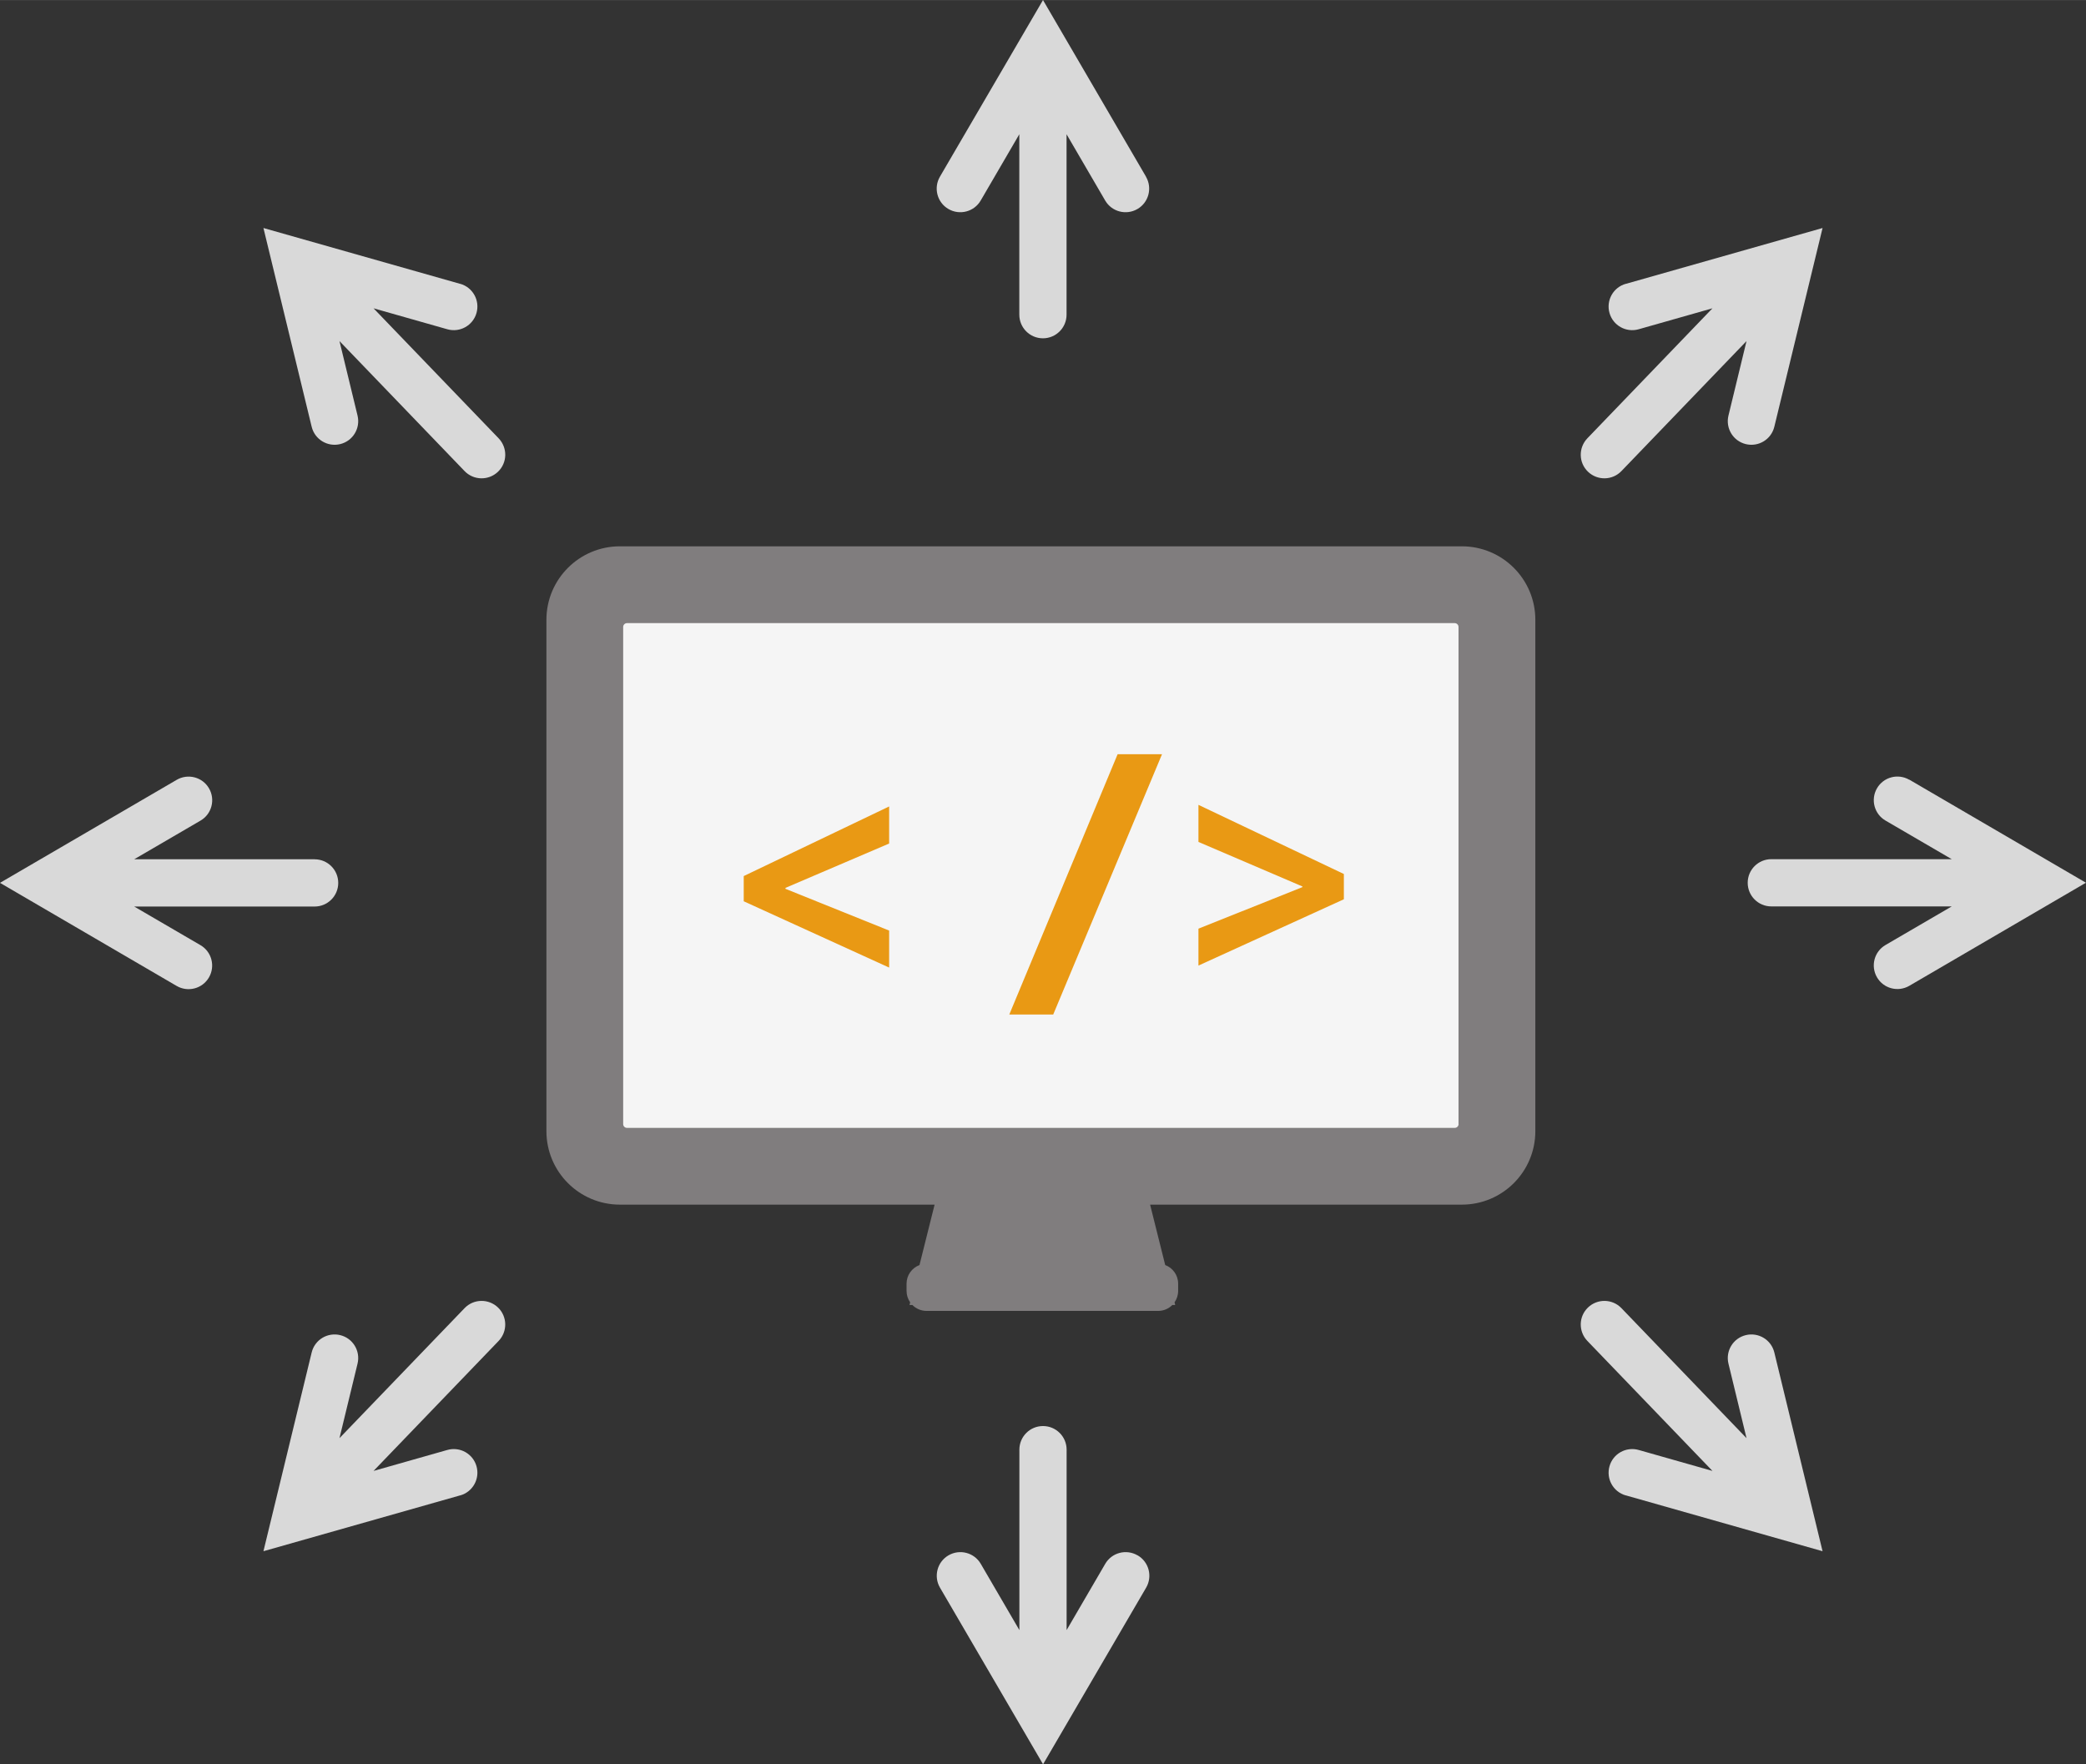 <?xml version="1.0" encoding="UTF-8"?>
<svg id="Hive_svg" xmlns="http://www.w3.org/2000/svg" width="124.64mm" height="105.42mm" viewBox="0 0 353.32 298.82">
  <rect x="0" y="0" width="353.32" height="298.82" fill="#333333" stroke="none"/>
  <defs>
    <style>
      .cls-1 {
        fill: #e99914;
      }

      .cls-2 {
        fill: #d9d9d9;
      }

      .cls-3 {
        fill: #fff;
        opacity: 0.95;
      }

      .cls-4 {
        fill: #807d7e;
        fill-rule: evenodd;
      }
    </style>
  </defs>
  <rect class="cls-3" x="103.13" y="102.72" width="146.18" height="91.65"/>
  <path class="cls-2" d="m194.11,29.92L176.66,0l-17.46,29.92c-1.11,1.91-.47,4.36,1.44,5.47s4.36.47,5.47-1.44l6.54-11.22v30.56c0,2.21,1.79,4,4,4s4-1.79,4-4v-30.56s6.54,11.22,6.54,11.22c1.11,1.91,3.56,2.55,5.47,1.44,1.91-1.11,2.55-3.56,1.44-5.47Z"/>
  <path class="cls-2" d="m192.67,263.42c-1.91-1.11-4.36-.47-5.47,1.44l-6.54,11.22v-30.56c0-2.21-1.79-4-4-4s-4,1.79-4,4v30.56s-6.54-11.22-6.54-11.22c-1.11-1.91-3.56-2.55-5.47-1.44-1.91,1.11-2.55,3.56-1.44,5.47l17.46,29.92,17.46-29.92c1.11-1.91.47-4.36-1.44-5.47Z"/>
  <g>
    <path class="cls-2" d="m53.3,145.52h-30.56s11.22-6.54,11.22-6.54c1.91-1.11,2.55-3.56,1.44-5.47-1.11-1.91-3.56-2.55-5.47-1.44L0,149.52l29.92,17.46c1.91,1.11,4.36.47,5.47-1.44,1.11-1.91.47-4.36-1.44-5.47l-11.22-6.54h30.56c2.21,0,4-1.79,4-4s-1.79-4-4-4Z"/>
    <path class="cls-2" d="m323.39,132.06c-1.91-1.11-4.36-.47-5.47,1.44-1.11,1.91-.47,4.36,1.44,5.47l11.22,6.54h-30.56c-2.21,0-4,1.79-4,4s1.79,4,4,4h30.56s-11.22,6.54-11.22,6.54c-1.91,1.11-2.55,3.56-1.44,5.47s3.56,2.55,5.47,1.44l29.92-17.46-29.92-17.46Z"/>
  </g>
  <path class="cls-4" d="m247.6,92.52H105c-6.88,0-12.45,5.57-12.45,12.45v86.6c0,6.88,5.57,12.45,12.45,12.45h53.3l-2.56,10.23c-1.28.49-2.19,1.71-2.19,3.16v1.22c0,.72.23,1.39.61,1.94l-.11.45h.49c.61.62,1.46,1,2.4,1h39.22c.94,0,1.79-.38,2.4-1h.49l-.11-.45c.38-.55.61-1.22.61-1.94v-1.22c0-1.45-.91-2.68-2.19-3.16l-2.56-10.23h52.8c6.88,0,12.45-5.57,12.45-12.45v-86.6c0-6.88-5.57-12.45-12.45-12.45Zm-.55,97.85c0,.36-.29.65-.65.65H106.2c-.36,0-.65-.29-.65-.65v-84.19c0-.36.29-.65.65-.65h140.19c.36,0,.65.29.65.65v84.19Z"/>
  <g>
    <path class="cls-1" d="m150.6,163.87l-24.63-11.23v-4.27l24.63-11.79v6.28l-17.56,7.51v.16l17.56,7.07v6.28Z"/>
    <path class="cls-1" d="m196.82,127.73l-18.43,44.09h-7.44l18.35-44.09h7.51Z"/>
    <path class="cls-1" d="m227.62,152.3l-24.63,11.23v-6.25l17.61-7.04v-.11l-17.61-7.54v-6.28l24.63,11.71v4.27Z"/>
  </g>
  <g>
    <path class="cls-2" d="m77.95,48.07l-33.33-9.46,8.17,33.66c.52,2.15,2.68,3.46,4.83,2.94s3.46-2.68,2.94-4.83l-3.06-12.62,21.19,22.02c1.53,1.59,4.06,1.64,5.66.11s1.64-4.06.11-5.66l-21.19-22.02,12.5,3.55c2.13.6,4.34-.63,4.94-2.76.6-2.13-.63-4.34-2.76-4.94Z"/>
    <path class="cls-2" d="m275.37,48.07l33.33-9.46-8.17,33.66c-.52,2.15-2.68,3.46-4.83,2.94s-3.46-2.68-2.94-4.83l3.06-12.62-21.19,22.02c-1.53,1.59-4.06,1.64-5.66.11s-1.64-4.06-.11-5.66l21.19-22.02-12.5,3.55c-2.13.6-4.34-.63-4.94-2.76-.6-2.13.63-4.34,2.76-4.94Z"/>
  </g>
  <g>
    <path class="cls-2" d="m77.95,253.26l-33.33,9.46,8.17-33.66c.52-2.15,2.68-3.46,4.83-2.94s3.46,2.68,2.94,4.83l-3.06,12.62,21.19-22.02c1.53-1.59,4.06-1.64,5.66-.11,1.59,1.53,1.64,4.06.11,5.66l-21.19,22.02,12.5-3.55c2.13-.6,4.34.63,4.94,2.76.6,2.13-.63,4.34-2.76,4.94Z"/>
    <path class="cls-2" d="m275.37,253.26l33.33,9.46-8.17-33.66c-.52-2.15-2.68-3.46-4.83-2.94s-3.46,2.68-2.94,4.83l3.06,12.62-21.19-22.02c-1.53-1.59-4.06-1.64-5.66-.11s-1.64,4.06-.11,5.66l21.19,22.02-12.5-3.55c-2.13-.6-4.34.63-4.94,2.76-.6,2.13.63,4.34,2.76,4.94Z"/>
  </g>
</svg>